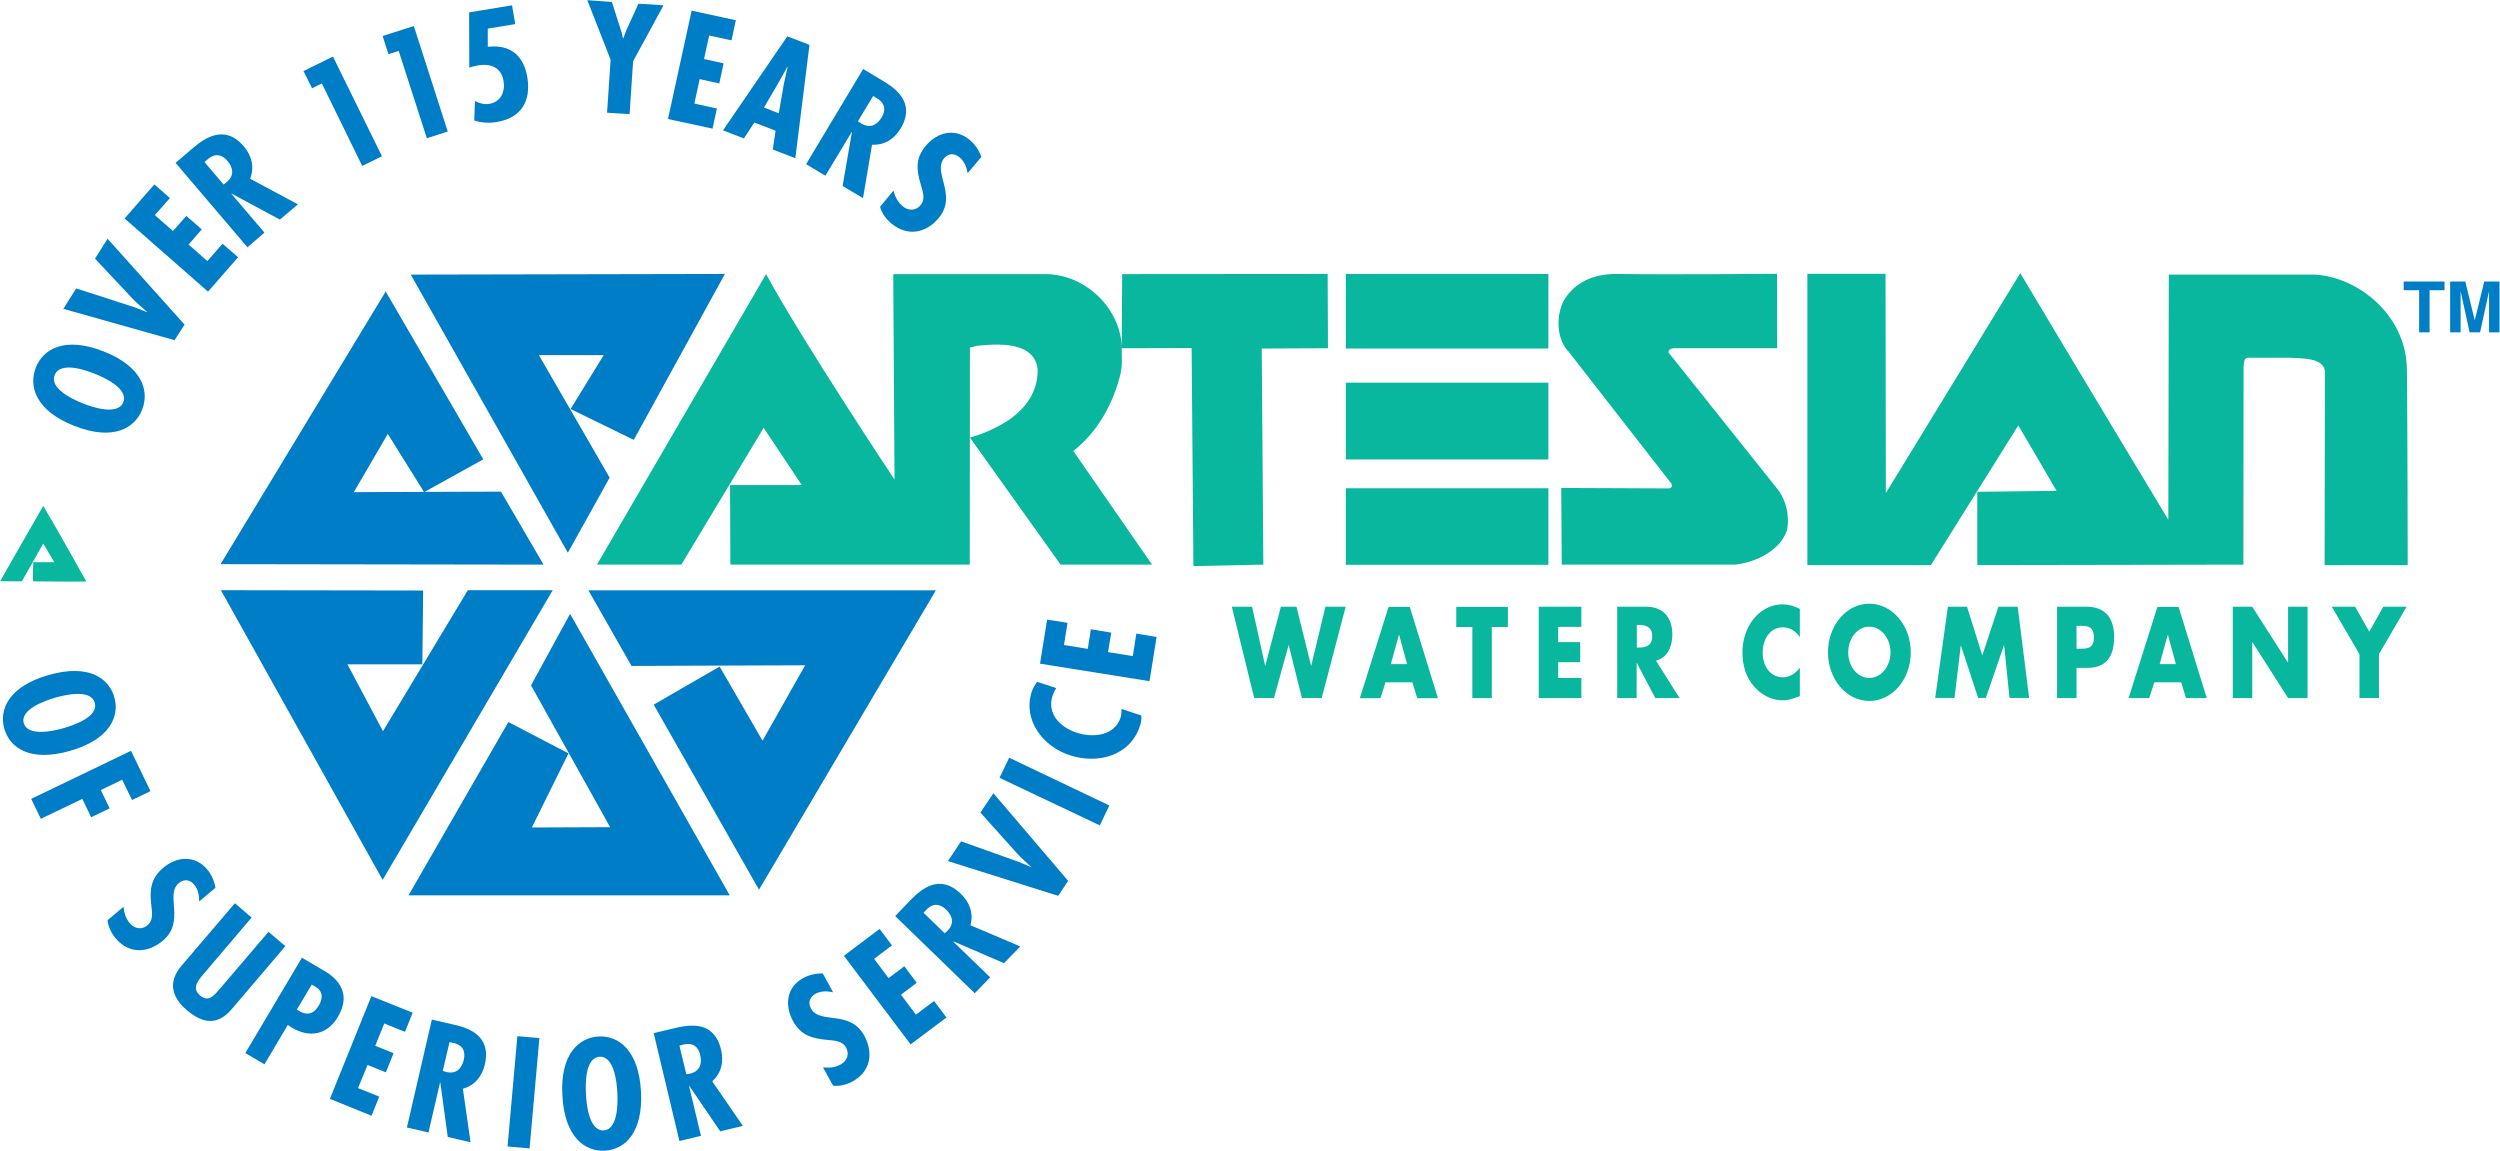 <svg version="1.2" xmlns="http://www.w3.org/2000/svg" viewBox="0 0 1555 716" width="1555" height="716">
	<title>wqawc2021-1-pdf-svg</title>
	<defs>
		<clipPath clipPathUnits="userSpaceOnUse" id="cp1">
			<path d="m-492-4682h7369v9532h-7369z"/>
		</clipPath>
	</defs>
	<style>
		.s0 { fill: #09b69e } 
		.s1 { fill: #007dc7 } 
	</style>
	<g id="Clip-Path: Page 1" clip-path="url(#cp1)">
		<g id="Page 1">
			<path id="Path 41" fill-rule="evenodd" class="s0" d="m786.9 414.1h0.1l9.7-36.7h9.7l9.1 36.7h0.1l8.8-36.7h12.6l-14.9 56.8h-12.3l-8.2-32.9h-0.1l-9.1 32.9h-12.3l-13.9-56.8h12.6zm74.9 10.3l-3.2 9.9h-12.8l17.9-56.8h13.2l17.5 56.8h-12.9l-3-9.9zm8.5-29.4h-0.2l-5 18.1h10.1zm57.6 39.2h-12.1v-44.2h-10v-12.5h32.1v12.5h-10zm41.3-44.3v9.5h13.7v12.5h-13.7v9.8h14.4v12.5h-26.5v-56.8h26.5v12.5zm75.5 44.3h-15.1l-11.5-21.9h-0.1v21.9h-12.1v-56.8h18.1c9.2 0 16.2 5.3 16.2 17.4 0 7.9-3.6 14.7-10.2 16.1zm-26.6-31.4h1.2c3.9 0 8.4-0.9 8.4-7 0-6.2-4.5-7.1-8.4-7.1h-1.2zm101.4-6.4c-2.5-4.1-6.5-6.2-10.7-6.2-7.4 0-12.4 6.9-12.4 15.7 0 9 5.1 15.4 12.6 15.4 4 0 7.9-2.3 10.5-6v17.7c-4 1.5-7 2.6-10.7 2.6-6.5 0-12.7-3-17.5-8.3-5.1-5.7-7.5-13-7.5-21.5 0-7.7 2.4-15.2 6.9-20.8 4.6-5.7 11.2-9.1 17.7-9.1 3.9 0 7.5 1 11.1 2.8zm43.2 39.6c-14.2 0-25.7-13.5-25.7-30.2 0-16.8 11.5-30.3 25.7-30.3 14.3 0 25.8 13.5 25.8 30.3 0 16.7-11.5 30.2-25.8 30.2zm13.2-30.2c0-8.9-5.9-16-13.2-16-7.3 0-13.1 7.1-13.1 16 0 8.8 5.8 15.9 13.1 15.9 7.3 0 13.2-7.1 13.2-15.9zm35.7-28.4h11.9l9.5 30.3 10-30.3h12l7.1 56.7h-12.2l-3.3-32.6h-0.2l-11.2 32.6h-4.8l-10.7-32.6h-0.1l-3.9 32.6h-12zm67.9 0h18.6c10 0 16.9 5.7 16.9 18.7 0 13.4-5.9 19.3-16.5 19.3h-6.9v18.8h-12.1zm12.1 26.1h2.1c4.4 0 8.7 0 8.7-7 0-7.1-4-7.2-8.7-7.2h-2.1zm48.4 20.9l-3.2 9.8h-12.8l17.9-56.7h13.2l17.5 56.7h-12.9l-3-9.8zm8.5-29.4h-0.2l-5 18.1h10.1zm40.3-17.6h12.1l22.2 34.7h0.1v-34.7h12.1v56.8h-12.1l-22.2-34.8h-0.1v34.8h-12.1zm61.6 0h14.5l8.8 15.5 8.7-15.5h14.5l-17.2 29.5v27.3h-12.1v-27.3zm-1423.7-62.4l0.3-0.2c9.1 15.3 26.7 46.9 26.7 46.9-11.1 0.2-22.2-0.1-33.1-0.1-0.3-3.8 0-8.2 0.1-11.9h13.1l-6.9-11.6-13.3 23.5-13.5-0.1 10.2-17.9z"/>
			<path id="Path 42" fill-rule="evenodd" class="s1" d="m64.5 218.6c24.1 9.5 28.5 24.6 23.9 36.2-4.5 11.6-18.1 19.6-42.2 10.1-24.1-9.5-28.5-24.6-23.9-36.3 4.5-11.6 18.1-19.5 42.2-10zm12.2 31.6c3.4-8.7-12.6-15.7-17.7-17.7-5.7-2.3-21.6-7.9-25 0.8-3.4 8.6 12 15.4 17.7 17.7 5.1 2 21.6 7.8 25-0.8zm-29.3-70.8l32.5 10.5c4 1.1 7.6 2.8 11.4 4.2l0.1-0.2c-3.1-2.8-6.2-5.1-9-8.2l-23.3-24.8 7.8-12.4 47.9 53.4-6.2 9.7-69.2-19.5zm48.6-64.7l9.7 8.5-9.4 10.6 11.3 9.9 8.3-9.4 9.6 8.4-8.2 9.4 11.7 10.3 9.4-10.8 9.7 8.4-18.7 21.4-51.9-45.5z"/>
			<path id="Path 43" fill-rule="evenodd" class="s1" d="m153.9 153.8l-44.7-52.5 10.7-9.1c6.8-5.8 19.6-15.5 31.8-1.1 4.9 5.8 6.7 12.7 3.9 20.1l29.7 15.9-11.2 9.5-30.1-16.2-0.1 0.1 20.6 24.2zm-14.8-39l1.9-1.5c4.9-4.1 4.1-9 0.4-13.3-3.2-3.8-7.7-5.2-12.8-0.4l-1.4 1.2zm68-79.6l30.5 62-12.3 6-25.1-51.3-6.1 3-5.3-10.7zm50.3-19l21.1 65.6-13 4.2-17.5-54.3-6.4 2-3.6-11.3zm34.4-8.5l26.7-4.4 2 11.7-17.1 2.8v11.3c14.3-1.6 22.4 5.7 24.6 19 2.4 14.6-3.6 25.2-19 27.8-4.9 0.8-9.3 0.5-14-0.9l0.4-12.2c2.7 1.5 5.9 2.3 9 1.8 7.3-1.3 9.9-7.8 8.8-14.2-1.4-8.5-7.9-11.1-16.1-9.7-1.7 0.3-3.5 0.8-5.2 1.4zm88.8-6.5l6.1 19.2 0.8 3.4h0.2l1.9-5 7.5-16.5 15.6 1-18.9 34.8-2.2 32.9-14-0.9 2.2-33-14.5-37zm77.1 11.4l-2.7 12.5-13.9-3-3.2 14.6 12.2 2.7-2.7 12.5-12.2-2.7-3.3 15.2 14 3.1-2.7 12.5-27.7-6 14.7-67.4z"/>
			<path id="Path 44" fill-rule="evenodd" class="s1" d="m503.5 27.9l-8.8 70.5-14-5.4 1.7-11.7-13.2-5.1-6.5 9.9-13-5 40-58.5zm-15.9 24.1l2.3-10.3-0.2-0.1-5.1 9.2-9.4 16.1 9.2 3.6z"/>
			<path id="Path 45" fill-rule="evenodd" class="s1" d="m501.4 102.1l35.5-59.2 12.1 7.3c7.6 4.5 20.9 13.5 11.2 29.7-3.9 6.5-9.9 10.5-17.8 10.1l-5.6 33.2-12.7-7.5 5.8-33.6-0.1-0.1-16.4 27.3zm32.2-26.6l2.1 1.3c5.5 3.3 9.8 1 12.7-3.8 2.6-4.3 2.5-9-3.7-12.3l-1.6-1zm68.3 32.2c-0.7-3.6-2-7.4-5-9.8-3.3-2.8-7-2.6-9.7 0.6-7.3 8.7 8.6 22.9-3.4 37.2-7.9 9.3-19.4 11.7-29.5 3.2-3-2.5-6-6.5-6.9-10.3l8.3-10c1.1 3.8 2.6 7 5.8 9.7 3.4 2.9 8.1 2.9 11-0.6 3.4-4 1.4-8.4 0.2-13-2.8-9.3-3.3-16.4 3.2-24.1 7-8.3 18-11.3 27.2-3.6 3.5 2.9 5.8 6.4 7.3 10.6z"/>
			<path id="Path 46" class="s0" d="m1255.4 264.6l23.8 40.7-49.3 0.6v45.6l165.5-0.3 0.1-122.9c0.3-2.7 0-5.3 2.5-5.8h26c8.1 0.5 20.8-0.1 22.1 8.2l-0.2 120.8h51.7c0 0-0.1-87.4-0.5-121.8-0.4-34.3-31.2-57.7-57.5-58.9h-90.6l-0.3 152.5c0 0-63.2-104.8-92.1-153.4l-83.6 136.8-0.2-136.4h-48.6v181.2h76.8z"/>
			<path id="Path 47" class="s1" d="m311.6 305.8l26.5 45.4-200.9-0.3 102.7-169.6 60.7 104.4-36.8 20.4-22.6-36.2-21.1 36.2zm43.3-51.4l20.6-33.5h-40.3l44 76.2-26 46.7-97.7-173 195.4-0.4-56.7 103.2zm-92.2 158.8h-46.6l22.1 41.6 52.8-87.7h52.8l-105.8 180.2-100.6-180.2 125.8 0.2zm319.4-46l-110 186.2-65.5-115.1 41-23.7 26.7 46.1 26.5-46.9-108 0.4-26.8-47zm-251.8 59.1l24.3-44.5 99.3 175.1h-199.8l62.1-107.8 37.4 19.5-22.8 46.1 48.7-0.2z"/>
			<path id="Path 48" fill-rule="evenodd" class="s0" d="m1105.4 216.6h-64.5c0 0-3.9 0.5-2.9 2.9l66.4 83.2c6.3 7.3 8.7 16.9 7.3 26.5-3.8 12.7-18.9 20.5-32.4 22h-107.9l-0.3-47.7c0 0 65.3 0.3 66.6 0.3 2.1 0.1 3.2-2 1.2-3.9l-63-80.9c-7.7-7.7-8.2-22.1-3.4-31.8 6.8-11.5 18.4-17 33.7-16.8 32.7 0.5 99.1-0.1 99.1-0.1zm-681.6 134.6h-52.5l105.2-180.7c23.1 42.4 79.9 127.8 79.9 127.8l-0.8-127.8h95.3c25.6 0.5 46.7 22.8 46.8 46.1l0.3-46.1 127.8-0.1 0.2 46.2-41.2 0.2 1 134.4-43.5 0.9-1.1-135.6-43.5 0.1c0.1 10.8 0.3 9.9-0.7 15.8-4.5 18.4-14 36.1-29.4 48.1l49 70.7h-56.9l-56.4-79 5.1-1.6c4.6-1.5 9.6-3.9 13.5-6 13.4-7.2 24-18.9 23.5-35.2-2.4-19.3-31.1-14.7-38-14.3-1.4 0.5-2.4 0.8-4.1 1.1l-0.1 135h-148.9l-0.2-49.5h44.6l-23.7-35.6zm413.3-113.2h126v47.8h-126zm0-67.6h126v46.4h-126zm0 133.3h126v47.6h-126z"/>
			<path id="Path 50" fill-rule="evenodd" class="s1" d="m43.7 467c-24.9 7.2-37.6-1.8-41-13.7-3.4-11.8 2.5-26.2 27.4-33.4 24.9-7.2 37.6 1.9 41 13.7 3.4 11.8-2.5 26.2-27.4 33.4zm-28.9-17.2c2.6 8.8 19.6 4.6 24.8 3.1 5.9-1.7 21.9-7 19.3-15.8-2.5-8.8-18.8-4.8-24.7-3.1-5.3 1.6-21.9 7-19.4 15.8zm78.8 42.3l-11.5 5.5-6.1-12.6-13.3 6.4 5.5 11.4-11.5 5.5-5.5-11.4-25.8 12.4-6-12.4 62.1-29.9zm30.3 68.6c0-3.6-0.6-7.5-3.1-10.4-2.7-3.3-6.4-3.7-9.6-1-8.7 7.3 4.3 23.8-9.9 35.8-9.4 7.9-21.1 8.4-29.4-1.5-2.5-2.9-4.7-7.4-5-11.2l9.9-8.4c0.4 3.9 1.4 7.2 4 10.3 2.9 3.4 7.4 4.2 10.8 1.3 4.1-3.5 2.9-8 2.5-12.7-1.1-9.5-0.3-16.6 7.4-23.1 8.3-7 19.6-8.2 27.3 0.9 2.8 3.3 4.5 7.2 5.2 11.5zm32.6 10l-28.9 34c-3.4 4-9 9.5-3.3 14.4 5.2 4.4 8.4 0.5 11.8-3.3l30.9-36.2 10.5 8.9-32.6 38.3c-4.8 5.6-13.5 14.5-28.6 1.6-9.8-8.3-11.8-17.8-3.5-27.6l33.3-39z"/>
			<path id="Path 50" fill-rule="evenodd" class="s1" d="m152.6 655l35.2-59.3 12.4 7.3c2.5 1.5 21.3 10.5 9.9 29.6-6.6 11.1-17.6 13.1-28.6 6.6l-2.5-1.7-14.5 24.5zm32-27c5.6 3.7 10.1 3.5 13.7-2.6 2.5-4.2 2.9-8.7-2.2-11.7l-2.2-1.3zm72.1 1.9l-4.8 11.9-12.9-5.2-5.6 13.9 11.4 4.6-4.8 11.9-11.4-4.6-5.9 14.4 13.2 5.3-4.8 11.9-25.9-10.5 25.8-63.9z"/>
			<path id="Path 51" fill-rule="evenodd" class="s1" d="m253.1 701.3l15.5-67.1 13.5 3.1c8.6 1.9 23.7 6.4 19.5 24.7-1.7 7.4-6.2 13.1-13.7 15.2l4.8 33.3-14.2-3.3-4.6-33.7-0.2-0.1-7.2 31zm22.3-35.2l2.3 0.7c6.2 1.4 9.5-2.2 10.8-7.7 1.1-4.8-0.3-9.3-7.1-10.5l-1.8-0.4zm60.1-20.4l-6.1 68.6-13.7-1.2 6.1-68.6z"/>
			<path id="Path 53" fill-rule="evenodd" class="s1" d="m398.7 678.9c1.4 25.8-10.2 36.2-22.5 36.8-12.3 0.7-25-8.3-26.4-34.2-1.5-25.8 10.2-36.1 22.5-36.8 12.3-0.7 25 8.4 26.4 34.2zm-23.2 24.2c9.1-0.5 8.8-17.9 8.5-23.4-0.3-6.1-1.9-22.9-11-22.4-9.2 0.5-8.9 17.3-8.5 23.5 0.2 5.4 1.8 22.8 11 22.3zm47.1 6.6l-16-67.1 13.5-3.2c8.6-2 24.1-4.8 28.4 13.5 1.8 7.4 0.3 14.4-5.5 19.7l19.1 27.7-14.1 3.4-19.2-28.2h-0.2l7.4 31zm4.3-41.5l2.4-0.4c6.1-1.5 7.5-6.1 6.2-11.7-1.1-4.8-4.4-8.1-11.1-6.2l-1.8 0.5zm91.3-51c-3.6-0.8-7.6-0.9-10.9 0.9-3.7 2.1-4.9 5.6-2.8 9.3 5.4 9.9 24.1 0.4 33.1 16.8 5.8 10.8 4 22.3-7.4 28.5-3.4 1.9-8.2 3.1-12 2.6l-6.3-11.4c3.9 0.4 7.4 0.2 11-1.8 3.9-2.1 5.6-6.4 3.4-10.4-2.6-4.6-7.3-4.4-12-4.9-9.5-0.9-16.3-3-21.1-11.8-5.2-9.6-4.1-20.9 6.3-26.6 3.9-2.1 7.9-3 12.3-2.9zm28.9-39.4l7.7 10.2-11.1 8.4 9 12 9.8-7.4 7.7 10.3-9.8 7.4 9.3 12.4 11.3-8.5 7.7 10.3-22.3 16.7-41.5-55.1z"/>
			<path id="Path 53" fill-rule="evenodd" class="s1" d="m606.3 617.8l-49.5-48 9.6-10c6.2-6.3 17.8-16.9 31.3-3.8 5.4 5.3 8 12 5.9 19.5l31 13.2-10.1 10.4-31.3-13.5-0.2 0.2 22.9 22.1zm-18.7-37.3l1.8-1.6c4.4-4.5 3.1-9.3-1-13.2-3.5-3.4-8.1-4.5-12.7 0.7l-1.3 1.3zm10.2-57.2l32.2 11.5c3.9 1.2 7.5 3 11.2 4.5l0.1-0.1c-2.9-2.9-6-5.3-8.8-8.5l-22.7-25.3 8.1-12 46.5 54.5-6.2 9.3-68.6-21.6zm29.9-52l62.3 29.7-5.9 12.4-62.4-29.6zm29.3-43.3c-1 1.5-1.7 3-2.3 4.7-3.7 11.5 5.1 19.9 15.2 23.1 9.8 3.2 23.4 2 27.1-9.5 0.5-1.6 0.6-3.4 0.6-5.3l12.3 4c0.2 2.2-0.1 4.3-0.8 6.4-6.1 18.9-26.4 24-43.6 18.4-16.3-5.2-29.5-21.5-23.8-39.4 0.8-2.3 1.9-4.3 3.4-6.3zm-5.7-42.6l12.7 2-2.2 13.8 14.8 2.4 1.9-12.2 12.7 2.1-2 12.1 15.4 2.5 2.2-14 12.6 2.1-4.4 27.5-68.1-10.9z"/>
			<path id="Path 54" class="s1" d="m1520.5 175.1v5.4h-9.3v26.2h-6.5v-26.2h-9.6v-5.4zm15.6 31.6l-5.6-25.6v25.6h-6.5v-31.6h9.4l5.9 24.2 5.9-24.2h9.5v31.6h-6.5v-25.6l-5.6 25.6z"/>
		</g>
	</g>
</svg>